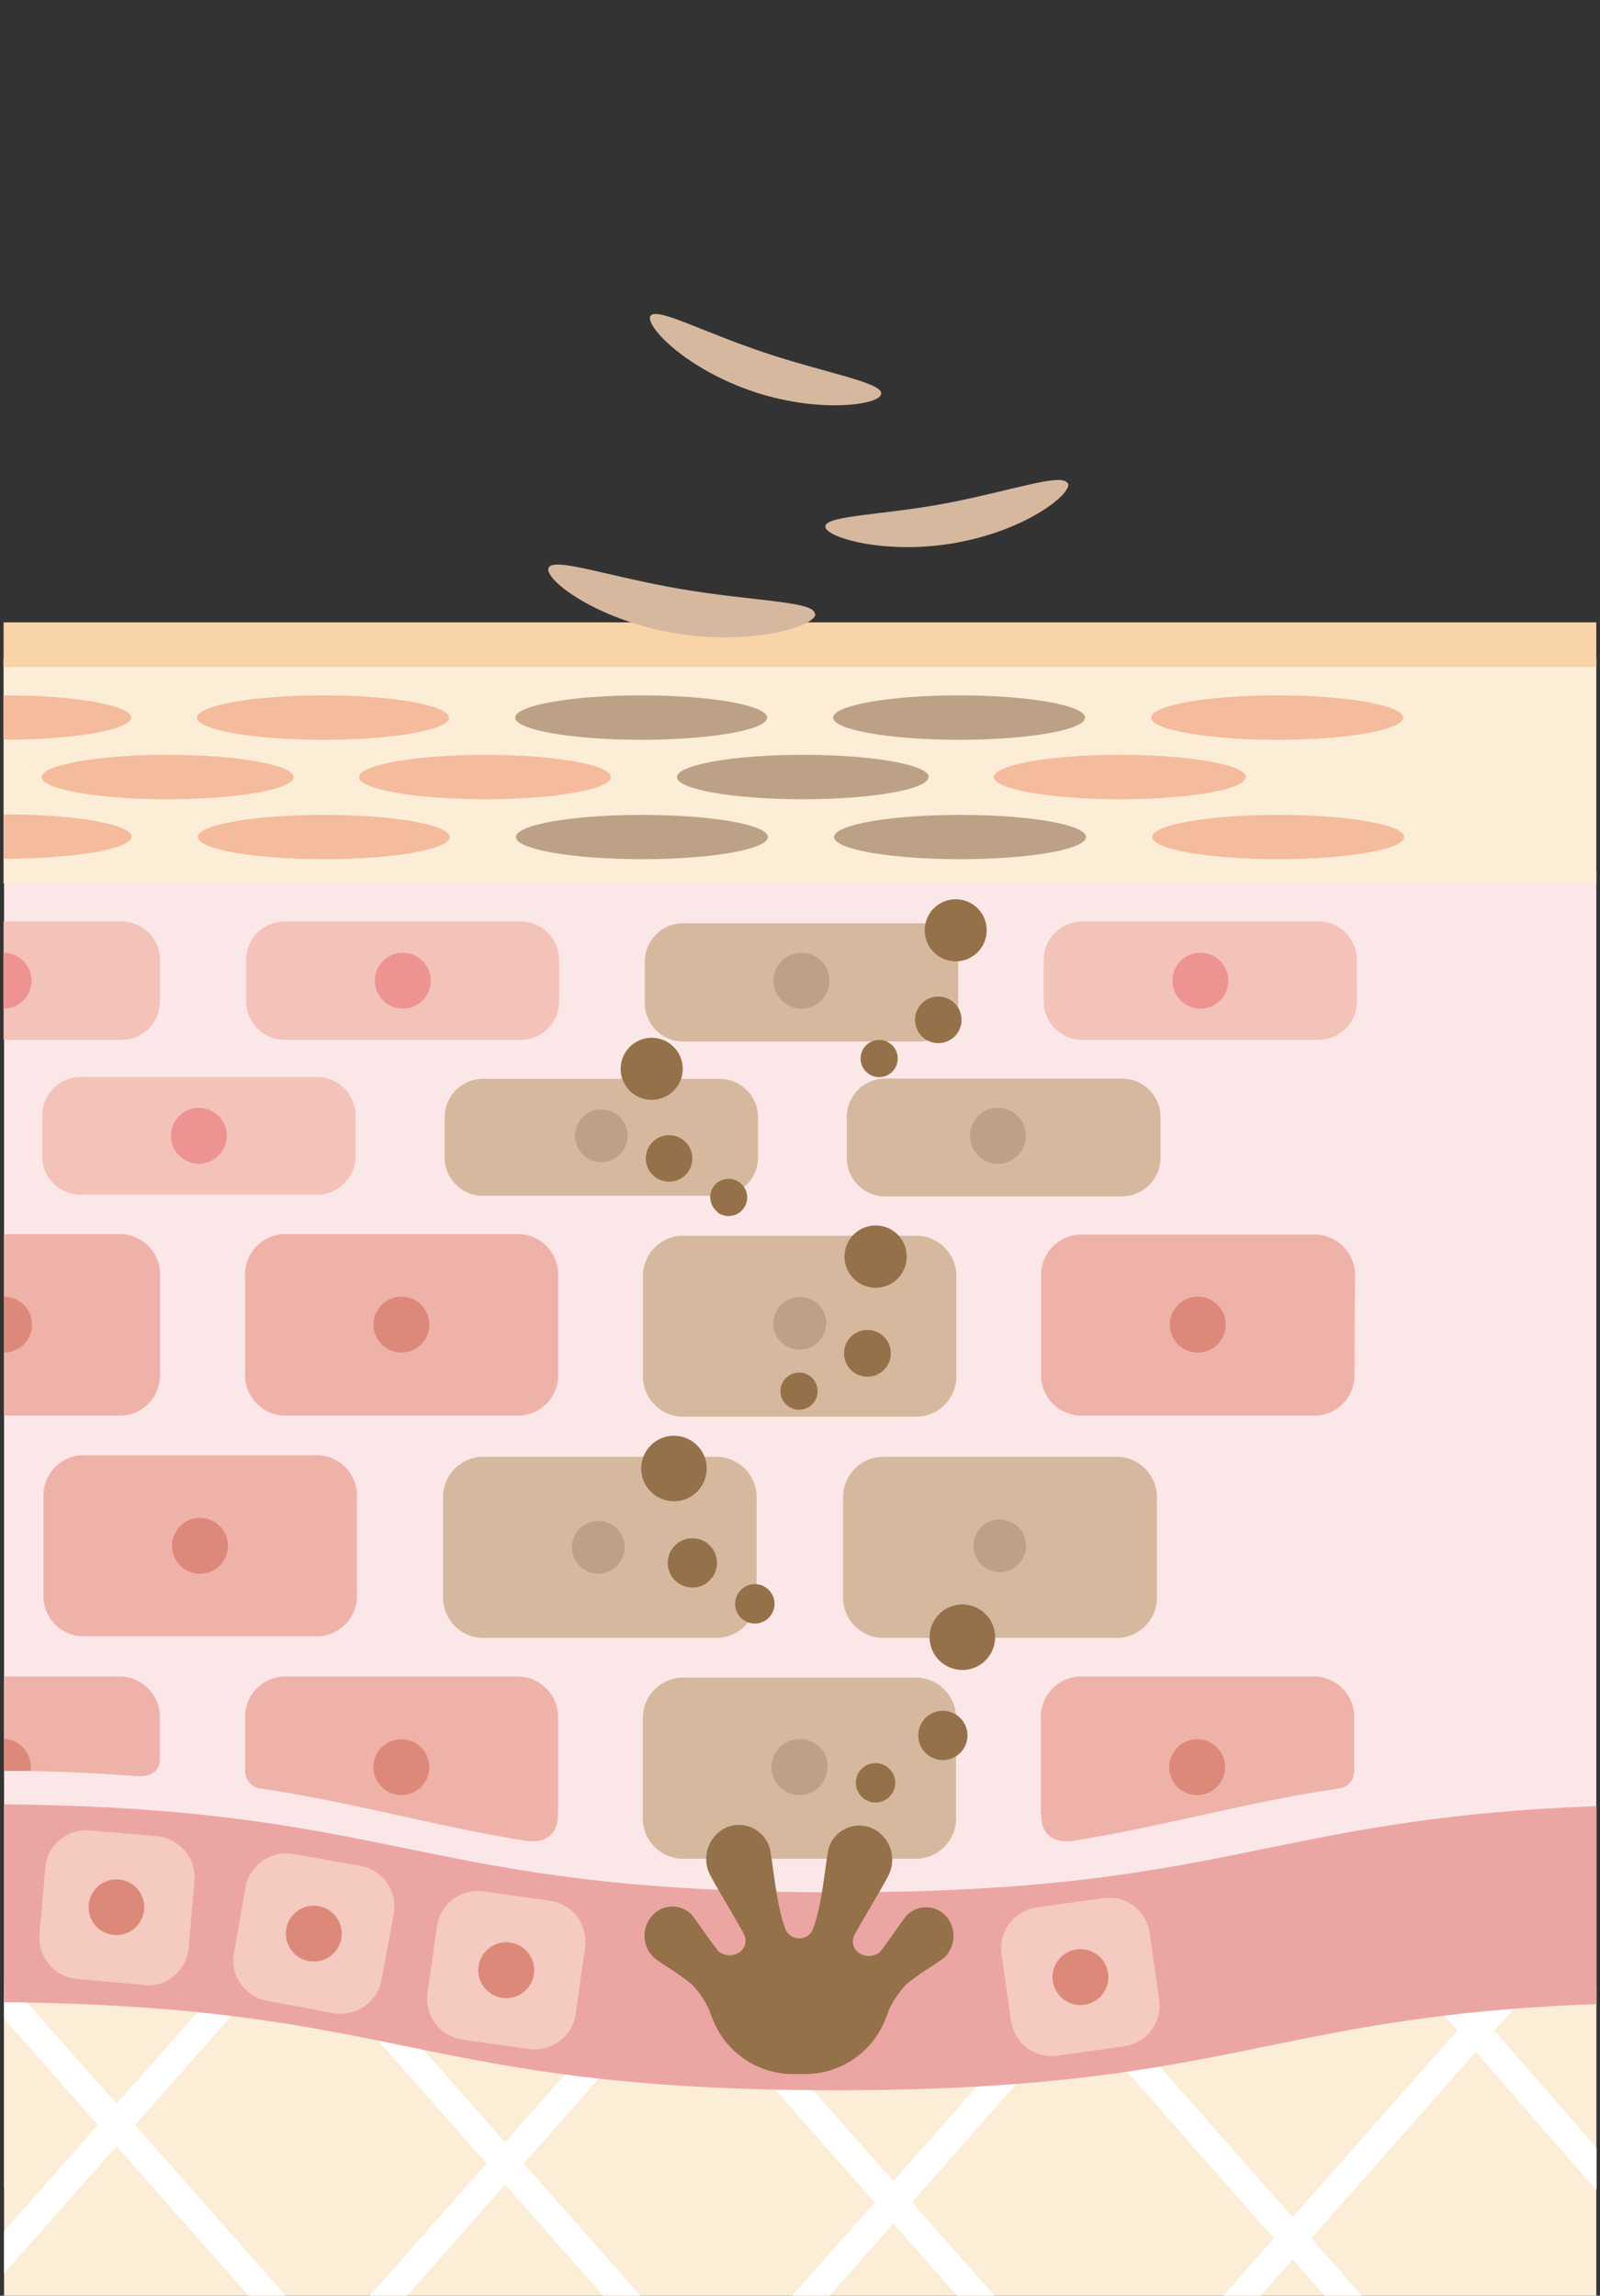<svg xmlns="http://www.w3.org/2000/svg" viewBox="0 0 130 186.5"><rect x="0" y="0" width="130" height="186.5" fill="#333333" stroke="none"/><defs><style>.cls-1{fill:#fce7e8;}.cls-2{fill:#fcedd7;}.cls-3{fill:#fff;}.cls-4{fill:#eba6a4;}.cls-5{fill:#f3c3ba;}.cls-6{fill:#efb2a9;}.cls-7{fill:#f9d4a8;}.cls-8{fill:#f5bb9d;}.cls-9{fill:#bda186;}.cls-10{fill:#ed9392;}.cls-11{fill:#d6b89f;}.cls-12{fill:#dd8979;}.cls-13{fill:#f5cac0;}.cls-14{fill:#947148;}.cls-15{fill:none;}</style></defs><g id="レイヤー_2" data-name="レイヤー 2"><g id="レイヤー_1-2" data-name="レイヤー 1"><rect class="cls-1" x="0.33" y="70.84" width="129.37" height="106.89"/><rect class="cls-2" x="0.33" y="161.41" width="129.37" height="25.1"/><polygon class="cls-3" points="129.71 174.49 112.06 154.23 110.54 155.93 129.71 177.93 129.71 174.49"/><polygon class="cls-3" points="0.33 184.69 22.51 159.56 21 157.85 0.33 181.27 0.33 184.69"/><polygon class="cls-3" points="23.21 186.5 0.41 160.66 0.33 160.75 0.33 163.99 20.2 186.5 23.21 186.5"/><polygon class="cls-3" points="33.07 186.5 52.33 164.69 50.82 162.97 30.06 186.5 33.07 186.5"/><polygon class="cls-3" points="52.03 186.5 27.72 158.95 26.21 160.66 49.02 186.5 52.03 186.5"/><polygon class="cls-3" points="80.79 186.5 61.96 165.17 60.45 166.88 77.77 186.5 80.79 186.5"/><polygon class="cls-3" points="67.4 186.5 85.07 166.47 83.56 164.76 64.38 186.5 67.4 186.5"/><polygon class="cls-3" points="102.42 186.5 124.73 161.22 123.22 159.51 99.4 186.5 102.42 186.5"/><polygon class="cls-3" points="110.65 186.5 89.74 162.8 88.23 164.51 107.63 186.5 110.65 186.5"/><path class="cls-4" d="M129.71,146.73c-27,1-29.76,7-61.78,7-34.18,0-35-6.83-67.6-7.15v16.08c32.63.31,33.42,7.15,67.6,7.15,32,0,34.74-6,61.78-7Z"/><path class="cls-5" d="M9.82,74.86H.29v9.62H9.82A3.13,3.13,0,0,0,13,81.42v-3.5a3.13,3.13,0,0,0-3.2-3.06"/><path class="cls-6" d="M9.93,100.26H.33V115h9.6A3.28,3.28,0,0,0,13,111.51v-7.8a3.28,3.28,0,0,0-3.07-3.45"/><path class="cls-6" d="M9.9,136.2H.33v7.66c4.07,0,7.56.19,10.75.43l.12,0s1.68.19,1.79-1.28v-3.37A3.29,3.29,0,0,0,9.9,136.2"/><rect class="cls-2" x="0.29" y="53.53" width="129.41" height="18.24"/><rect class="cls-7" x="0.29" y="50.56" width="129.41" height="3.62"/><path class="cls-8" d="M36.49,58.3c0,1-4.58,1.8-10.23,1.8S16,59.29,16,58.3s4.58-1.81,10.24-1.81,10.23.81,10.23,1.81"/><path class="cls-8" d="M114,58.3c0,1-4.58,1.8-10.23,1.8s-10.24-.81-10.24-1.8,4.59-1.81,10.24-1.81S114,57.3,114,58.3"/><path class="cls-8" d="M36.54,68c0,1-4.58,1.8-10.23,1.8S16.07,69,16.07,68s4.58-1.8,10.24-1.8S36.54,67,36.54,68"/><path class="cls-8" d="M114.09,68c0,1-4.58,1.8-10.23,1.8S93.62,69,93.62,68s4.58-1.8,10.24-1.8,10.23.8,10.23,1.8"/><path class="cls-8" d="M23.85,63.13c0,1-4.58,1.8-10.24,1.8s-10.23-.81-10.23-1.8S8,61.32,13.61,61.32s10.24.81,10.24,1.81"/><path class="cls-8" d="M49.64,63.13c0,1-4.58,1.8-10.23,1.8s-10.24-.81-10.24-1.8,4.58-1.81,10.24-1.81,10.23.81,10.23,1.81"/><path class="cls-8" d="M101.22,63.13c0,1-4.58,1.8-10.23,1.8s-10.24-.81-10.24-1.8S85.34,61.32,91,61.32s10.23.81,10.23,1.81"/><path class="cls-9" d="M62.33,58.3c0,1-4.59,1.8-10.24,1.8s-10.23-.81-10.23-1.8,4.58-1.81,10.23-1.81,10.24.81,10.24,1.81"/><path class="cls-9" d="M88.16,58.3c0,1-4.58,1.8-10.23,1.8s-10.24-.81-10.24-1.8,4.58-1.81,10.24-1.81,10.23.81,10.23,1.81"/><path class="cls-9" d="M62.39,68c0,1-4.58,1.8-10.23,1.8S41.92,69,41.92,68s4.58-1.8,10.24-1.8S62.39,67,62.39,68"/><path class="cls-9" d="M88.24,68c0,1-4.58,1.8-10.23,1.8S67.77,69,67.77,68s4.58-1.8,10.24-1.8S88.24,67,88.24,68"/><path class="cls-9" d="M75.43,63.13c0,1-4.58,1.8-10.23,1.8S55,64.12,55,63.13s4.58-1.81,10.24-1.81,10.23.81,10.23,1.81"/><path class="cls-5" d="M28.89,94.06a3.14,3.14,0,0,1-3.2,3H6.63a3.13,3.13,0,0,1-3.2-3V90.55a3.13,3.13,0,0,1,3.2-3.06H25.69a3.14,3.14,0,0,1,3.2,3.06Z"/><path class="cls-10" d="M18.43,92.3A2.27,2.27,0,1,1,16.16,90a2.27,2.27,0,0,1,2.27,2.26"/><path class="cls-11" d="M61.59,94.15a3.13,3.13,0,0,1-3.2,3H39.33a3.12,3.12,0,0,1-3.2-3V90.64a3.13,3.13,0,0,1,3.2-3H58.39a3.14,3.14,0,0,1,3.2,3Z"/><path class="cls-9" d="M51,92.27a2.14,2.14,0,1,1-2.14-2.14A2.14,2.14,0,0,1,51,92.27"/><path class="cls-11" d="M94.29,94.19a3.14,3.14,0,0,1-3.2,3H72a3.13,3.13,0,0,1-3.2-3V90.68A3.13,3.13,0,0,1,72,87.62H91.09a3.14,3.14,0,0,1,3.2,3.06Z"/><path class="cls-6" d="M45.35,111.51A3.28,3.28,0,0,1,42.26,115H23a3.29,3.29,0,0,1-3.09-3.45v-7.8A3.29,3.29,0,0,1,23,100.26H42.26a3.28,3.28,0,0,1,3.09,3.45Z"/><path class="cls-12" d="M34.89,107.61a2.27,2.27,0,1,1-2.27-2.27,2.27,2.27,0,0,1,2.27,2.27"/><path class="cls-6" d="M110.05,111.51A3.28,3.28,0,0,1,107,115H87.68a3.29,3.29,0,0,1-3.09-3.45v-7.8a3.29,3.29,0,0,1,3.09-3.45H107a3.28,3.28,0,0,1,3.09,3.45Z"/><path class="cls-12" d="M99.59,107.61a2.27,2.27,0,1,1-2.27-2.27,2.27,2.27,0,0,1,2.27,2.27"/><path class="cls-11" d="M77.7,111.64a3.28,3.28,0,0,1-3.09,3.45H55.33a3.29,3.29,0,0,1-3.09-3.45v-7.8a3.29,3.29,0,0,1,3.09-3.45H74.61a3.28,3.28,0,0,1,3.09,3.45Z"/><path class="cls-9" d="M67.11,107.51A2.14,2.14,0,1,1,65,105.37a2.14,2.14,0,0,1,2.14,2.14"/><path class="cls-5" d="M45.43,81.42a3.13,3.13,0,0,1-3.19,3.06H23.18A3.13,3.13,0,0,1,20,81.42v-3.5a3.13,3.13,0,0,1,3.2-3.06H42.24a3.13,3.13,0,0,1,3.19,3.06Z"/><path class="cls-10" d="M35,79.67a2.27,2.27,0,1,1-2.26-2.27A2.27,2.27,0,0,1,35,79.67"/><path class="cls-11" d="M77.85,81.55a3.13,3.13,0,0,1-3.2,3.06H55.59a3.13,3.13,0,0,1-3.2-3.06v-3.5A3.13,3.13,0,0,1,55.59,75H74.65a3.13,3.13,0,0,1,3.2,3.06Z"/><path class="cls-9" d="M67.39,79.67a2.27,2.27,0,1,1-2.27-2.27,2.27,2.27,0,0,1,2.27,2.27"/><path class="cls-5" d="M110.26,81.42a3.13,3.13,0,0,1-3.19,3.06H88a3.13,3.13,0,0,1-3.2-3.06v-3.5A3.13,3.13,0,0,1,88,74.86h19.06a3.13,3.13,0,0,1,3.19,3.06Z"/><path class="cls-10" d="M99.8,79.67a2.27,2.27,0,1,1-2.26-2.27,2.27,2.27,0,0,1,2.26,2.27"/><path class="cls-6" d="M29,129.48a3.28,3.28,0,0,1-3.09,3.45H6.62a3.28,3.28,0,0,1-3.09-3.45v-7.8a3.29,3.29,0,0,1,3.09-3.46H25.89A3.29,3.29,0,0,1,29,121.68Z"/><path class="cls-12" d="M18.52,125.58a2.27,2.27,0,1,1-2.26-2.27,2.27,2.27,0,0,1,2.26,2.27"/><path class="cls-11" d="M61.47,129.61a3.28,3.28,0,0,1-3.09,3.45H39.11A3.28,3.28,0,0,1,36,129.61v-7.8a3.29,3.29,0,0,1,3.09-3.46H58.38a3.29,3.29,0,0,1,3.09,3.46Z"/><path class="cls-9" d="M50.75,125.7a2.14,2.14,0,1,1-2.14-2.14,2.14,2.14,0,0,1,2.14,2.14"/><path class="cls-11" d="M94,129.61a3.28,3.28,0,0,1-3.09,3.45H71.59a3.29,3.29,0,0,1-3.09-3.45v-7.8a3.3,3.3,0,0,1,3.09-3.46H90.87A3.29,3.29,0,0,1,94,121.81Z"/><path class="cls-9" d="M83.37,125.58a2.14,2.14,0,1,1-2.14-2.14,2.14,2.14,0,0,1,2.14,2.14"/><path class="cls-6" d="M45.34,147.48v-7.82a3.3,3.3,0,0,0-3.09-3.46H23a3.29,3.29,0,0,0-3.09,3.46v4.23h0A1.46,1.46,0,0,0,21,145.28l.08,0c8.11,1.23,13.82,3,21.66,4.27h0s2.58.51,2.58-2.09"/><path class="cls-12" d="M34.88,143.56a2.27,2.27,0,1,1-2.27-2.27,2.27,2.27,0,0,1,2.27,2.27"/><path class="cls-11" d="M77.68,147.59A3.29,3.29,0,0,1,74.59,151H55.32a3.29,3.29,0,0,1-3.09-3.45v-7.8a3.29,3.29,0,0,1,3.09-3.46H74.59a3.29,3.29,0,0,1,3.09,3.46Z"/><path class="cls-9" d="M67.22,143.56A2.27,2.27,0,1,1,65,141.29a2.26,2.26,0,0,1,2.27,2.27"/><path class="cls-6" d="M84.57,147.48v-7.82a3.29,3.29,0,0,1,3.09-3.46h19.28a3.3,3.3,0,0,1,3.09,3.46v4.23h0a1.43,1.43,0,0,1-1.11,1.39l-.07,0c-8.11,1.23-13.82,3-21.67,4.27h0s-2.58.51-2.58-2.09"/><path class="cls-12" d="M95,143.56a2.27,2.27,0,1,0,2.27-2.27A2.27,2.27,0,0,0,95,143.56"/><path class="cls-9" d="M83.35,92.3A2.27,2.27,0,1,1,81.08,90a2.27,2.27,0,0,1,2.27,2.26"/><path class="cls-12" d="M.33,141.29v2.57c.74,0,1.47,0,2.17,0a1.84,1.84,0,0,0,0-.33,2.27,2.27,0,0,0-2.2-2.27"/><path class="cls-12" d="M.33,105.34h0v4.54a2.27,2.27,0,0,0,0-4.54"/><path class="cls-8" d="M.46,66.16H.33v3.6H.46c5.65,0,10.23-.81,10.23-1.8S6.11,66.16.46,66.16"/><path class="cls-10" d="M.29,77.4h0v4.54a2.27,2.27,0,0,0,0-4.54"/><path class="cls-13" d="M85.92,167l5.42-.76a3.34,3.34,0,0,0,2.84-3.77l-.76-5.43a3.35,3.35,0,0,0-3.78-2.84l-5.42.76a3.35,3.35,0,0,0-2.84,3.78l.76,5.42A3.35,3.35,0,0,0,85.92,167"/><path class="cls-12" d="M85.54,160.93a2.27,2.27,0,1,0,1.92-2.56,2.27,2.27,0,0,0-1.92,2.56"/><path class="cls-13" d="M11.66,161.24l-5.45-.47a3.36,3.36,0,0,1-3-3.62l.47-5.45a3.36,3.36,0,0,1,3.62-3l5.45.47a3.37,3.37,0,0,1,3.05,3.62l-.47,5.45a3.36,3.36,0,0,1-3.62,3.05"/><path class="cls-12" d="M11.71,155.14a2.26,2.26,0,1,1-2.06-2.45,2.25,2.25,0,0,1,2.06,2.45"/><path class="cls-13" d="M27.13,163.55l-5.39-1A3.34,3.34,0,0,1,19,158.72l.95-5.39a3.35,3.35,0,0,1,3.87-2.71l5.4.95A3.35,3.35,0,0,1,32,155.44L31,160.83a3.37,3.37,0,0,1-3.88,2.72"/><path class="cls-12" d="M27.73,157.48a2.27,2.27,0,1,1-1.84-2.63,2.27,2.27,0,0,1,1.84,2.63"/><path class="cls-13" d="M43,166.46l-5.42-.76a3.37,3.37,0,0,1-2.85-3.78l.77-5.42a3.35,3.35,0,0,1,3.77-2.85l5.42.77a3.34,3.34,0,0,1,2.85,3.77l-.76,5.42A3.37,3.37,0,0,1,43,166.46"/><path class="cls-12" d="M43.38,160.37a2.27,2.27,0,1,1-1.93-2.56,2.26,2.26,0,0,1,1.93,2.56"/><path class="cls-14" d="M76.89,155.7a2.18,2.18,0,0,0-3.18-.13c-.35.34-1.17,1.66-2.2,3a1.44,1.44,0,0,1-1.62.15,1.14,1.14,0,0,1-.47-1.52c1.11-2,2.63-4.45,2.88-5.1a2.81,2.81,0,0,0-1.48-3.59A2.6,2.6,0,0,0,67.38,150c-.29.76-.52,4.87-1.41,6.91a1.24,1.24,0,0,1-2.07,0c-.88-2-1.12-6.15-1.41-6.91a2.6,2.6,0,0,0-3.44-1.55,2.81,2.81,0,0,0-1.48,3.59c.25.65,1.77,3.06,2.88,5.1a1.14,1.14,0,0,1-.47,1.52,1.44,1.44,0,0,1-1.62-.15c-1-1.3-1.85-2.62-2.2-3a2.18,2.18,0,0,0-3.18.13A2.43,2.43,0,0,0,53.1,159c.35.34,1.87,1.21,3.08,2.18a7.46,7.46,0,0,1,1.49,2.21v.05c.07.19.15.38.23.57v0h0a7,7,0,0,0,6.8,4.48h.45a7,7,0,0,0,6.8-4.48v0c.08-.19.16-.38.23-.57v-.05a7.46,7.46,0,0,1,1.49-2.21c1.21-1,2.73-1.84,3.08-2.18a2.43,2.43,0,0,0,.12-3.33"/><path class="cls-8" d="M.42,56.49H.29v3.6H.42c5.66,0,10.24-.81,10.24-1.8S6.08,56.49.42,56.49"/><path class="cls-14" d="M55.07,128.58a2,2,0,1,0-.43-2.79,2,2,0,0,0,.43,2.79"/><path class="cls-14" d="M60.38,131.58a1.6,1.6,0,1,0-.34-2.23,1.6,1.6,0,0,0,.34,2.23"/><path class="cls-14" d="M72.65,104.12a2.53,2.53,0,1,1,.53-3.54,2.55,2.55,0,0,1-.53,3.54"/><path class="cls-14" d="M71.61,111.47a1.9,1.9,0,1,1,.4-2.65,1.9,1.9,0,0,1-.4,2.65"/><path class="cls-14" d="M65.81,114.24a1.51,1.51,0,1,1,.33-2.12,1.52,1.52,0,0,1-.33,2.12"/><path class="cls-14" d="M53.18,121.44a2.66,2.66,0,1,0-.56-3.72,2.66,2.66,0,0,0,.56,3.72"/><path class="cls-14" d="M76.62,135.15a2.66,2.66,0,1,0-.57-3.72,2.65,2.65,0,0,0,.57,3.72"/><path class="cls-14" d="M77.8,142.59a2,2,0,1,1,.42-2.79,2,2,0,0,1-.42,2.79"/><path class="cls-14" d="M72.09,146.12a1.6,1.6,0,1,1,.34-2.23,1.6,1.6,0,0,1-.34,2.23"/><path class="cls-14" d="M51.46,88.86a2.52,2.52,0,1,0-.54-3.52,2.51,2.51,0,0,0,.54,3.52"/><path class="cls-14" d="M53.24,95.63a1.89,1.89,0,1,0-.4-2.64,1.89,1.89,0,0,0,.4,2.64"/><path class="cls-14" d="M58.27,98.47A1.51,1.51,0,1,0,58,96.36a1.52,1.52,0,0,0,.32,2.11"/><path class="cls-14" d="M79.14,77.61a2.52,2.52,0,1,1,.54-3.53,2.53,2.53,0,0,1-.54,3.53"/><path class="cls-14" d="M77.36,84.37a1.89,1.89,0,1,1,.4-2.64,1.9,1.9,0,0,1-.4,2.64"/><path class="cls-14" d="M72.33,87.21a1.51,1.51,0,1,1,.32-2.11,1.52,1.52,0,0,1-.32,2.11"/><path class="cls-11" d="M66.24,49.86c.15,1-5.4,2.71-11.8,1.51s-10.38-4.47-9.85-5.28,4.85.74,10.6,1.74,10.94,1,11,2"/><path class="cls-11" d="M71.58,32c0,.89-5.18,1.66-10.7-.3s-8.6-5.43-8-6.07,4.21,1.33,9.19,3,9.58,2.43,9.53,3.34"/><path class="cls-11" d="M86.76,39.23c.48.73-3.11,3.75-8.94,4.84s-10.9-.44-10.76-1.33,4.84-.89,10-1.89,9.17-2.43,9.65-1.62"/><rect class="cls-15" width="130" height="186.5"/></g></g></svg>
